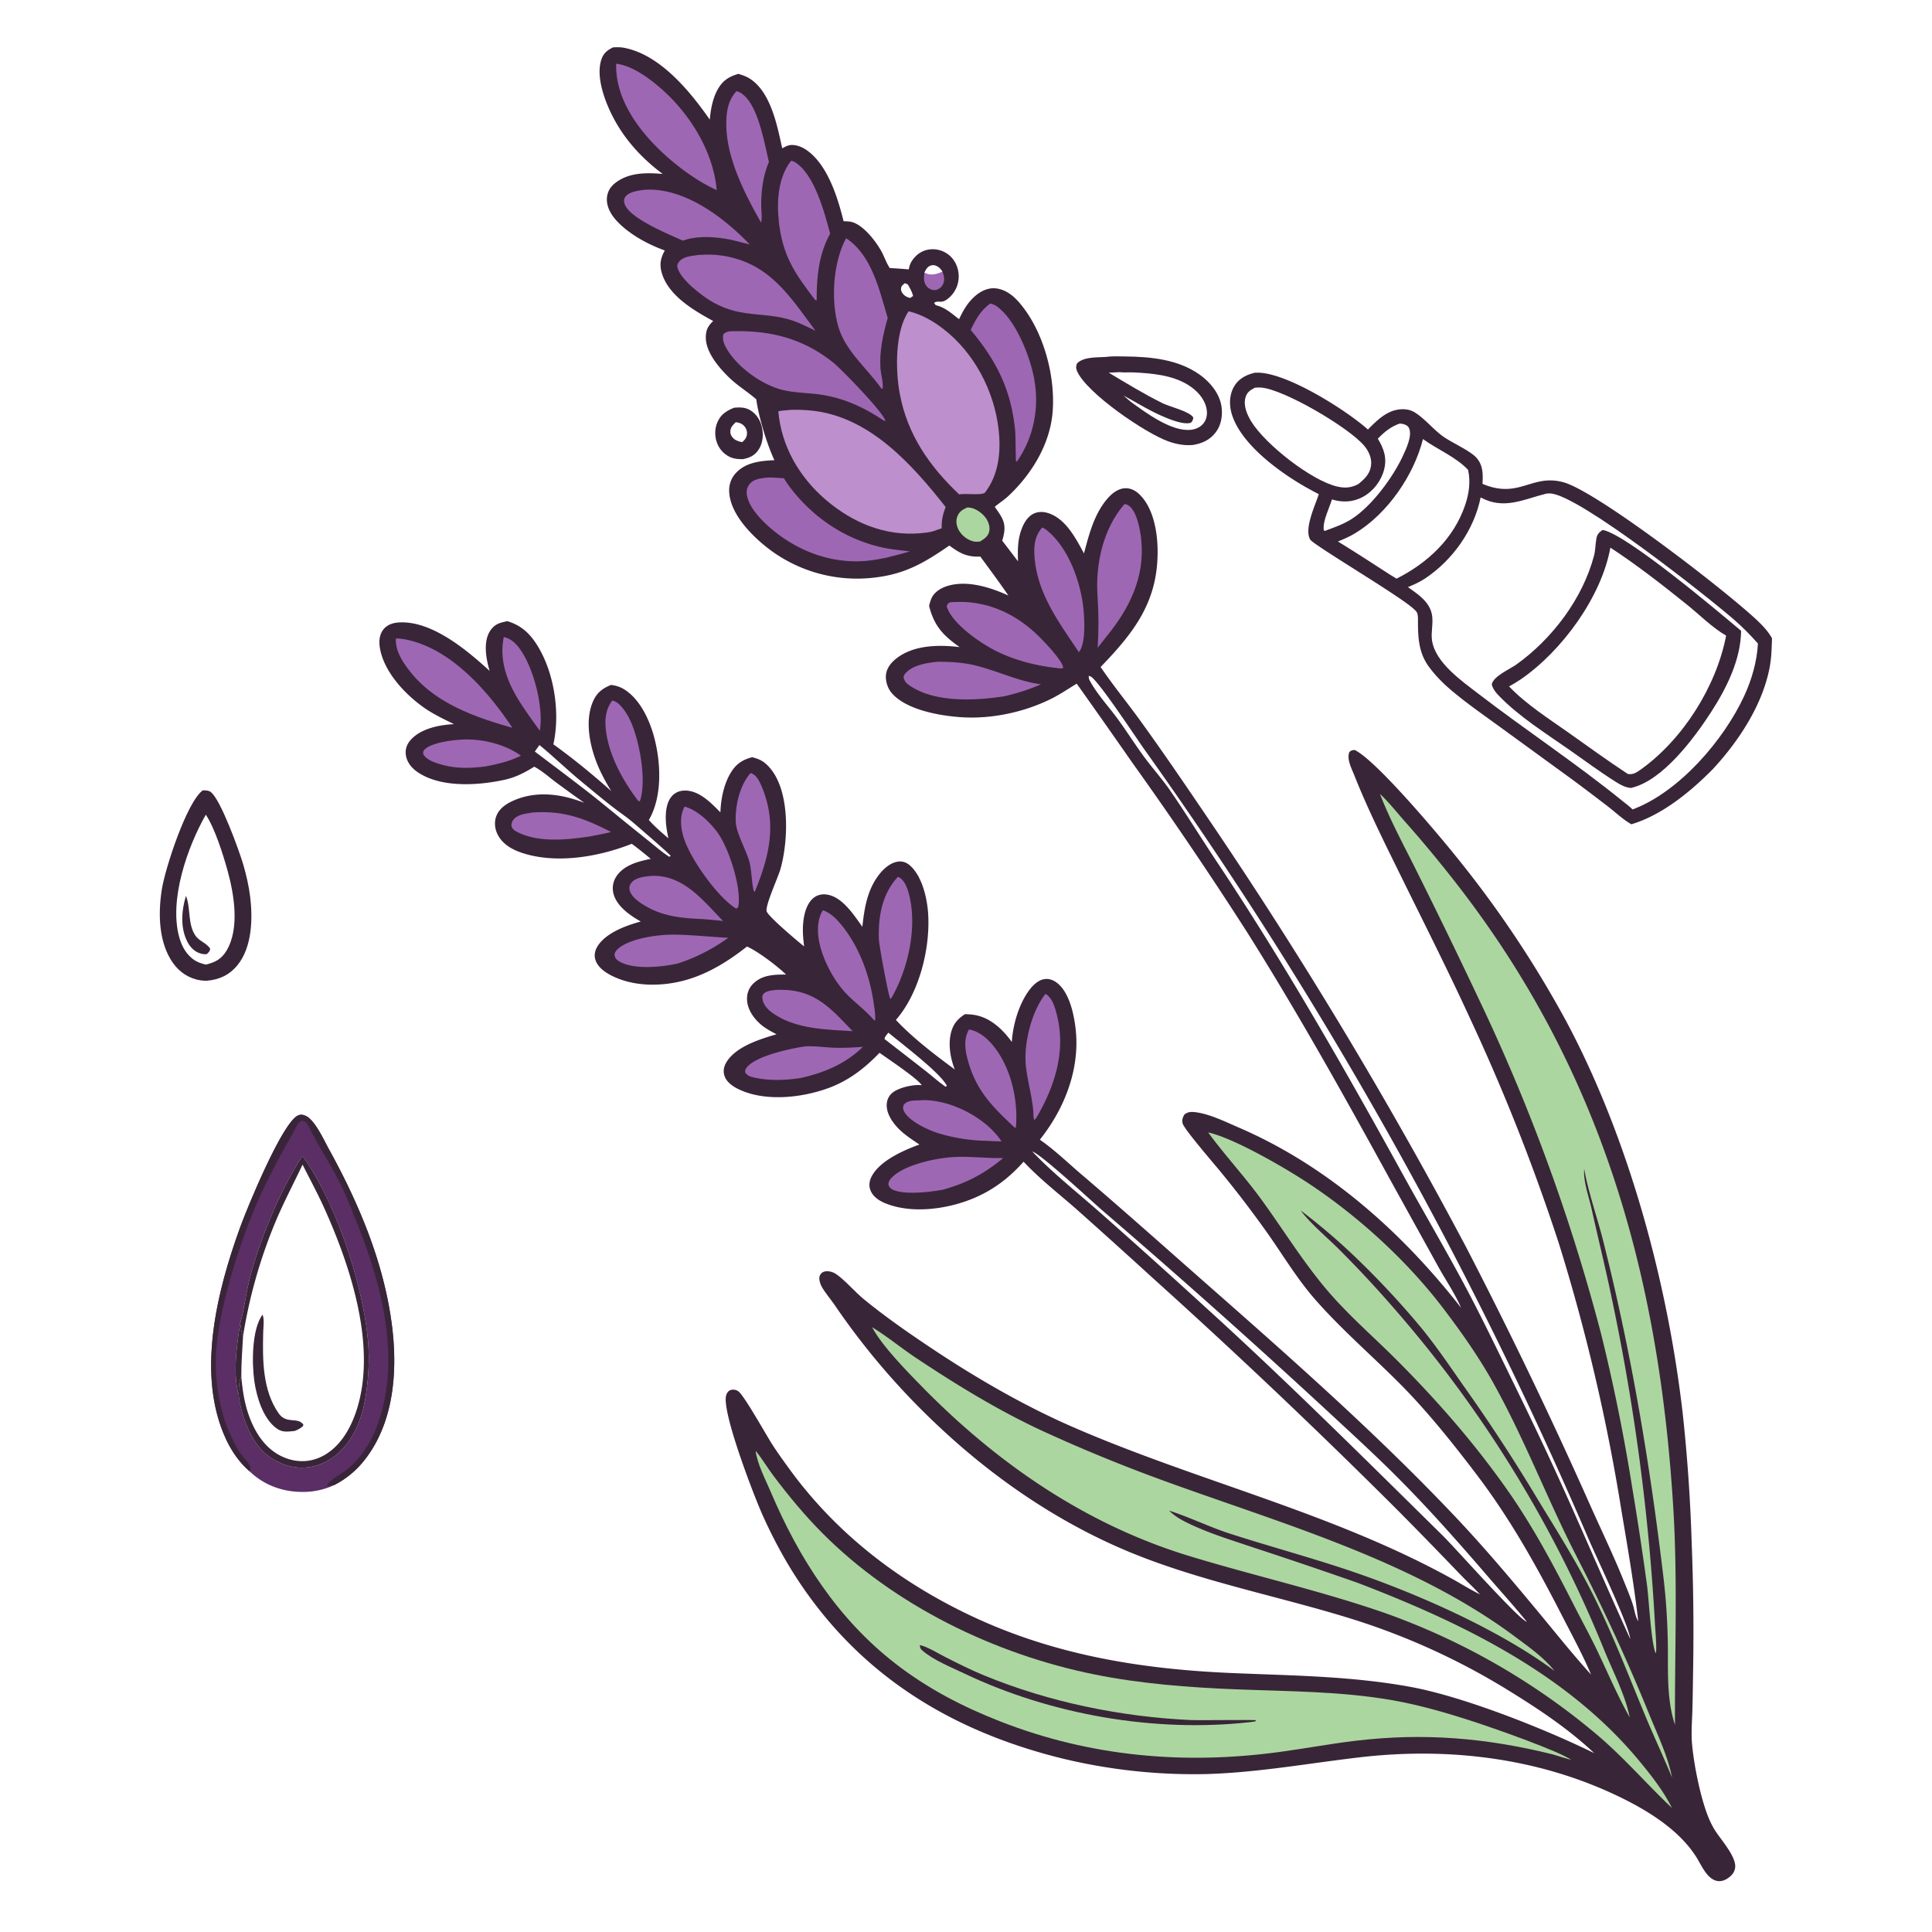 <svg xmlns="http://www.w3.org/2000/svg" style="display:block" viewBox="0 0 2048 2048"><path fill="#FFF" d="M0 0h2048v2048H0z"/><path fill="#392538" d="M649.866 50.216c3.907-.203 7.792-.285 11.653.448 38.236 7.263 69.852 46.013 90.869 76.133.966-10.668 2.985-22.048 8.158-31.554 5.24-9.63 12.017-14.08 22.252-16.931 3.793 1.199 7.791 2.478 11.205 4.544 23.007 13.922 29.836 50.197 35.181 74.356 2.121-1.157 4.317-2.361 6.654-3.028 5.415-1.544 12.489.753 17.112 3.588 23.759 14.569 35.08 51.471 41.272 76.72 2.259.074 4.558.128 6.798.442 13.078 1.828 27.769 21.113 33.681 32.188 2.955 5.533 4.974 11.873 8.515 17.029a435 435 0 0 1 20.056 1.439c.072-.323.14-.648.217-.97l.346-1.397c.9-3.798 2.731-6.959 5.267-9.918 4.734-5.524 11.09-8.757 18.383-9.085a27.45 27.45 0 0 1 20.545 8.004c5.54 5.593 8.43 13.607 8.23 21.429a29.78 29.78 0 0 1-9.24 21.04c-3.39 3.178-6.17 5.306-10.943 5.143-1.859-.063-2.87-.21-4.68.486-.371.143-.705.368-1.057.552l.972-.852-1.08 1.275 1.927 2.47-.651-.315c10.082 2.053 17.152 8.825 25.172 14.881 4.02-8.537 8.22-16.174 15.09-22.79 6.17-5.94 14.12-10.513 22.94-9.924 10.15.678 18.75 7.115 25.24 14.523 25.82 29.447 38.93 77.704 35.9 116.289-2.69 34.343-22.16 66.132-46.91 89.33-4.51 4.227-9.79 7.498-14.49 11.496 2.67 3.736 5.59 7.744 7.68 11.847 4.17 8.222 2.78 15.587.26 24.03l16.74 21.907c-.33-9.876-.47-19.323 2.14-28.949 2.13-7.881 6.27-17.252 13.85-21.284 4.95-2.636 10.63-2.585 15.89-.92 18.72 5.923 29.31 26.682 38.03 42.731 5.36-19.836 10.49-40.533 23.8-56.775 4.83-5.893 11.55-11.788 19.53-12.265 6.09-.364 11.54 2.556 15.77 6.747 14.45 14.305 18.73 39.199 18.97 58.658.68 54.248-24.46 86.902-60.42 124.059 12.98 19.209 27.94 37.428 41.56 56.23 24.24 33.46 47.61 67.793 70.8 101.983a4866 4866 0 0 1 275.26 457.084c45.16 87.25 87.8 175.78 127.89 265.47 12.8 29.12 26.9 57.92 38.8 87.39 3.33 8.25 6.82 16.52 9.64 24.96 1.82 5.46 2.58 12.21 5.25 17.18.23.44.48.87.73 1.31-4.52-39.24-11.26-78.42-17.83-117.37a2023 2023 0 0 0-66.26-282.97 2114 2114 0 0 0-93.93-238.11c-23.62-51.48-49.28-102.129-74.27-152.96-17.1-34.784-34.42-69.387-48.74-105.452-2.85-7.189-8.32-17.334-5.12-24.74 2.41-1.758 2.68-1.884 5.65-1.997 23.32 11.387 91.65 93.077 110.64 116.918a1137.5 1137.5 0 0 1 112.58 168.901c66.85 124.37 108.63 278.98 124.55 418.76 4.93 45.81 8.07 91.8 9.43 137.86 1.69 43.18 2.19 86.39 1.5 129.59-.27 15.62-.4 31.26-.86 46.88-.33 11.14-1.31 22.64-.4 33.76 1.8 21.99 8.83 57.15 17.02 77.69 1.94 4.86 4.21 9.7 6.95 14.17 6.11 9.96 23.55 28.77 21.76 40.46-.73 4.78-3.59 8.12-7.47 10.8-3.63 2.52-7.83 4-12.25 2.9-10.24-2.54-15.83-16.14-20.9-24.35-19.09-30.97-55.59-52.4-87.65-67.35-84.35-39.32-178.02-49.89-269.86-39.18-53.79 6.28-106.88 16.01-161.17 17.69a592.4 592.4 0 0 1-153.5-16.37c-123.89-30.47-223.394-93.98-290.088-204.18a518 518 0 0 1-28.016-53.9c-9.24-20.57-43.559-109.7-38.632-126.97.603-2.12 2.07-4.52 4.163-5.38 3.053-1.26 6.581-.67 9.125 1.41 6.435 5.25 28.992 45.75 35.674 56.15 5.535 8.61 11.563 16.91 17.567 25.2 49.71 68.61 116.226 119.91 192.547 156.07 87.75 41.57 179.6 56.7 275.99 60.86 64.29 2.78 127.19 3.11 190.79 14.81 56.32 10.35 143.01 44.89 194.37 70.18-26.62-25.09-57.02-45.47-88.02-64.7a731.3 731.3 0 0 0-167.73-77.21c-78.01-24.38-159.54-39.58-235.32-70.66-75.75-31.07-145-78.41-204.39-134.35a768.4 768.4 0 0 1-109.379-127.6c-4.211-6.11-9.105-11.93-13.046-18.18-2.112-3.34-4.661-9.52-3.074-13.46.865-2.15 2.481-3.63 4.697-4.29 3.872-1.15 8.896.19 12.189 2.35 9.245 6.08 20.609 19.38 29.881 26.96 23.3 19.06 48.639 36.6 73.71 53.28 46.322 30.82 97.092 60.11 148.162 82.31 134.08 58.27 279.05 91.61 406.97 163.72 7.98 4.73 15.93 9.34 24.21 13.54-6.37-6.92-13.36-13.31-19.89-20.09-25.38-26.38-50.71-52.56-76.66-78.39a6994 6994 0 0 0-248.96-235.69 9434 9434 0 0 0-82.1-74.04c-18.82-16.53-39.07-32.18-56.19-50.49-14.67 16.51-30.96 29.2-51.29 38.03-27.85 12.1-66.702 17.89-95.58 5.93-6.436-2.66-12.917-7.01-15.497-13.78-1.722-4.52-1.226-9.23.809-13.56 8.116-17.23 34.336-28.75 51.119-34.79-8.481-5.8-17.23-11.25-24.109-18.99-5.78-6.5-11.254-15.28-10.466-24.34.401-4.61 2.496-8.72 6.089-11.65 6.49-5.3 21.759-8.83 30.021-7.98.31.03.618.08.928.12-3.862-6.85-36.511-28.45-44.718-34.43-15.782 16.47-32.825 29.63-54.363 37.48-28.294 10.31-67.429 14.67-95.403.97-6.064-2.97-12.705-7.59-14.73-14.41-1.368-4.6-.607-9.08 1.715-13.23 9.586-17.15 35.963-25.27 53.555-30.44-5.995-3.18-11.989-6.26-17.097-10.79-7.497-6.65-13.738-15.65-14.142-25.96-.244-6.23 1.839-12.11 6.228-16.57 9.519-9.67 22.503-10.06 35.121-9.96-8.678-8.6-30.343-25.02-41.424-29.72-18.36 14.52-38.636 27.36-61.116 34.41-26.468 8.3-59.01 9.05-83.97-4.41-6.663-3.6-13.797-8.98-15.794-16.69-1.203-4.64-.128-9.29 2.326-13.33 8.752-14.437 30.614-22.381 46.032-26.49a148 148 0 0 1-2.947-1.707c-10.646-6.287-23.381-15.88-26.194-28.569a22.65 22.65 0 0 1 3.366-17.733c7.939-11.884 23.137-15.77 36.304-18.425-6.594-5.483-13.19-10.875-20.096-15.966-35.072 13.906-80.822 21.872-117.415 9.253-10.482-3.615-20.516-9.659-25.271-20.134-2.694-5.937-3.224-12.922-.707-19.013 3.212-7.771 10.408-12.557 17.829-15.846 24.501-10.859 51.075-7.149 75.252 2.335a1889 1889 0 0 1-30.226-21.875c-7.39-5.571-14.662-12.141-22.865-16.461-10.268 6.42-19.959 11.398-31.873 13.975-27.649 5.979-67.032 8.628-91.734-8.198-6.297-4.289-11.392-10.434-12.486-18.163-.807-5.704.908-11.046 4.623-15.406 10.81-12.685 30.663-16.469 46.391-17.325-10.919-5.374-21.98-10.569-31.961-17.598-20.174-14.206-42.676-38.256-46.638-63.602-1.044-6.68-.529-13.818 3.875-19.268 3.963-4.903 9.949-6.888 16.062-7.293 34.928-2.311 72.398 29.329 96.421 51.315a204 204 0 0 1-1.315-4.905c-2.921-11.525-4.924-26.841 1.788-37.356 4.663-7.304 10.362-8.829 18.308-10.429 13.946 4.138 23.109 12.222 30.889 24.282 18.855 29.226 25.402 72.632 17.931 106.273 21.514 15.452 41.589 31.955 61.358 49.57-4.522-7.365-8.794-15.013-12.391-22.87-9.371-20.466-16.24-49.015-7.506-70.834 4.039-10.089 10.01-14.937 19.691-18.837 4.962.706 9.06 1.765 13.397 4.378 17.247 10.392 27.566 32.956 32.467 51.732 7.051 27.015 8.582 62.256-5.796 87.091 6.281 7.063 13.495 13.245 20.685 19.346-1.148-5.789-2.287-11.552-2.62-17.456-.512-9.103.198-20.697 6.791-27.647 3.76-3.964 8.848-5.624 14.239-5.454 14.915.471 27.001 13.245 36.741 23.088.506-13.927 3.47-29.163 10.583-41.314 5.739-9.804 12.53-14.383 23.222-17.176l1.743.521c4.838 1.411 8.574 2.971 12.431 6.321 26.609 23.108 24.471 80.866 15.702 111.677-2.645 9.297-15.791 37.51-14.718 44.604.768 5.086 33.94 32.872 39.752 37.449-.916-7.855-1.667-15.583-1.072-23.494.715-9.507 3.356-21.678 11.12-27.892 4.186-3.349 9.36-4.347 14.593-3.464 16.246 2.742 28.233 21.732 37.131 34.091 2.051-18.821 4.82-37.129 15.986-53.007 5.014-7.129 12.839-14.892 21.894-16.105 4.436-.595 8.649.8 12.05 3.657 13.381 11.242 18.776 35.133 19.822 51.77 2.319 36.864-9.544 84.174-34.187 112.424 17.977 19.2 41.19 36.84 62.367 52.48-4.59-11.86-7.12-26.18-4.02-38.73 2.3-9.32 6.98-14.93 14.97-19.91 2.98.16 6.05.26 9.01.7 17.42 2.58 30.66 15.15 40.55 28.82 1.01-18.12 7.58-40.55 18.66-55.22 4-5.31 9.78-10.84 16.73-11.52 4.86-.47 9.34 1.46 13.04 4.49 12.58 10.27 17.33 32.49 19.13 47.82 5.03 42.73-11.51 84.93-37.85 118.01 15.6 10.79 29.89 24.71 44.35 37.03 34.01 28.97 67.35 58.47 100.83 88.02 101.45 89.59 203.84 177.82 296.85 276.39 29.4 31.16 57.54 64.52 84.93 97.5 18.99 22.86 37.38 46.06 57.36 68.09-8.74-20.79-19.83-41.09-30.11-61.15-26.83-52.37-54.97-103.11-90.65-150.13-25.19-33.2-52.13-67.08-81.53-96.67-29.81-30.01-62.23-57.77-90.15-89.64-18.58-21.21-33.19-45.42-49.27-68.48-16.45-23.3-33.75-45.98-51.88-68-5.34-6.56-38-44.29-39.4-50.25-.88-3.75.06-6.31 1.95-9.49 3.42-2.53 6.47-2.94 10.69-2.49 15.43 1.63 33.18 10.48 47.44 16.64 94 40.65 172.58 110.77 235.09 190.82-6.2-14.52-15.83-28.66-23.57-42.49l-48.11-86.98c-50.3-91.61-101.18-183.32-157.05-271.677a4233 4233 0 0 0-120.58-177.836 9594 9594 0 0 0-58.12-82.627c-8.88 5.392-17.41 11.206-26.72 15.878-27.9 13.994-61.84 21.429-93.05 19.841-22.746-1.157-60.446-7.302-76.294-25.721-4.337-5.04-6.805-12.651-6.137-19.274.707-7.016 5.116-12.649 10.437-16.955 18.385-14.875 45.341-15.246 67.624-12.525-17.358-12.328-26.977-22.277-32.342-43.668.707-2.889 1.466-5.822 2.741-8.521 2.713-5.745 8.87-9.828 14.681-11.924 21.25-7.66 47.14.504 66.62 9.454-9.52-14.016-19.73-27.602-29.71-41.298-14.11.679-21.85-3.564-32.88-11.71-26.529 18.332-47.012 30.365-79.76 34.017a154.43 154.43 0 0 1-114.662-32.835c-16.552-13.357-37.1-34.525-38.877-57.025-.611-7.732 1.591-15.085 6.866-20.854 10.609-11.601 26.342-13.085 41.018-13.779-7.755-16.353-16.948-46.513-19.185-64.45-9.2-8.105-19.788-14.394-28.63-22.949-10.866-10.512-25.148-27.076-24.906-43.066.118-7.765 2.387-11.77 7.804-17.066-20.796-11.331-48.1-27.222-54.743-51.877-2.332-8.656-.748-15.246 3.462-22.915-17.757-6.296-37.774-17.186-50.723-31.089-6.147-6.598-11.275-15.146-10.632-24.487.433-6.286 3.374-11.499 8.222-15.457 14.401-11.756 33.462-11.548 50.881-10.085-21.391-15.895-39.65-35.599-52.141-59.284-8.694-16.487-19.201-43.525-12.733-62.31 2.23-6.477 6.3-9.65 12.275-12.56"/><path fill="#ACD6A0" d="M800.972 1537.9c6.793 8.21 12.44 17.84 18.869 26.41 15.826 21.08 33.058 41.88 51.646 60.6 76.443 76.99 182.973 128.72 288.733 150.07 49.04 9.9 99.54 13.74 149.46 15.75 55.25 2.22 111.24 1.97 165.85 11.49 31.07 5.42 61.3 14.45 91.23 24.31 18.53 6.11 85.77 29.69 98.92 39.07-6.58-1.79-13.09-3.9-19.62-5.87-70.35-17.45-135.85-23.01-207.99-14.58-27.69 3.24-55.12 8.45-82.74 12.15-100.83 13.48-199.5 4.73-294.54-32.32-40.02-15.6-76.938-34.76-111.048-61.06-61.297-47.26-102.795-111.94-132.73-182.48-5.548-13.07-14.225-29.43-16.04-43.54"/><path fill="#392538" d="M975.061 1743.76c9.313 2.46 18.628 8.53 27.199 12.89 13.5 6.86 27.2 13.7 41.21 19.47 68.52 28.19 144.61 43.76 218.52 47.19 8.81.41 67.83-.36 69.31.15l-.57 1.32c-1.77.27-3.53.53-5.31.73-101.09 11.4-211.57-7.79-303.3-51.57-14.16-6.75-32.171-13.88-44.174-24.12-2.405-2.05-2.603-2.96-2.885-6.06"/><path fill="#ACD6A0" d="M1462.92 841.847c1.14.85.89.603 1.83 1.523 8.33 8.217 15.89 17.635 23.62 26.445a1343 1343 0 0 1 52.91 63.475c155.8 198.68 217.51 417.65 232.53 666.28 4.61 76.23 1.38 152.56 1.74 228.85-9.59-29.01-6.93-60.45-7.66-90.72-.52-21.46-1.85-42.58-4.37-63.9-14.36-121.32-34.25-240.53-64.24-359.03-6.21-24.54-15.13-49.38-19.7-74.18l-.28-1.56c-1.01 13.85 4.85 28.91 7.84 42.37 7.05 31.78 14.93 63.42 21.5 95.3a2276 2276 0 0 1 45.71 344.82c.22 4.59 2.34 28.61.76 31.01-4.84-10.06-7.21-57.36-9.11-71.45-4.82-35.41-10.18-70.75-16.08-106a1942 1942 0 0 0-32.56-160.63 1996.4 1996.4 0 0 0-130.83-357.68 6902 6902 0 0 0-64.57-132.883c-13.26-26.756-28.33-54.169-39.04-82.04M924.464 1406.88c15.908 9.67 30.813 22.09 46.386 32.45 43.04 28.63 87.61 55.97 134.59 77.69 40.08 18.4 80.86 35.23 122.26 50.43 127.89 47 268.67 85.47 379.12 168.1 14.56 10.89 29.63 21.37 41.03 35.7-59.34-44.23-148.15-83.15-218.09-106.62-41.6-13.95-84.03-25.39-125.79-38.84-22.02-7.09-42.83-17.51-64.73-24.46 5.79 5.54 11.75 9.19 18.92 12.71 22.76 11.19 47.46 18.62 71.45 26.7 36.62 12 73.12 24.37 109.49 37.11 109.65 41.95 221.31 95.89 297.74 187.79 12.85 15.47 26.57 32.79 35.45 50.87-26.37-24.99-50.28-52.7-77.9-76.34a724.4 724.4 0 0 0-227.1-130.59c-67.82-23.49-138.07-39.23-206.66-60.14-110.17-33.58-204.61-98.87-284.515-180.79-15.877-16.28-41.192-42.13-51.651-61.77m356.236-206.45c27.33 5.97 82.31 38.05 106.12 53.8 52.55 34.74 103.83 81.37 142.13 131.45 19.02 24.86 37.85 51.52 53.2 78.86 28.83 51.35 50.72 105.91 76.02 158.92 9.88 20.69 20.73 40.9 30.73 61.52 21.56 43.78 41.53 88.32 59.87 133.55 8.79 21.51 19.06 42.86 23.68 65.72-9.13-22.11-19.34-43.71-28.52-65.77-17.56-42.22-33.89-84.96-54.24-125.96-17.42-35.1-38.44-68.44-58.84-101.85-24.99-41.73-51.6-82.47-79.78-122.12-14.37-20.61-28.53-41.47-44.43-60.95a904 904 0 0 0-65.31-70.56 657 657 0 0 0-62.55-53.89c9.86 13.41 27.91 28.52 40.03 40.58 20.62 20.56 40.49 41.88 59.54 63.91 94 107.71 169.3 230.4 222.79 362.97 9.06 22.08 21.81 46.44 26.39 69.83-13.64-24.16-23.93-49.17-36.03-74.03-7.07-14.52-14.87-28.72-22.2-43.12-21.88-42.97-44.12-85.05-71.96-124.56-34.86-49.45-73.82-94-116.5-136.79-22.55-22.62-46.7-43.61-68.04-67.44-28.9-32.27-51.18-69.47-76.7-104.33-17.53-23.95-37.86-45.78-55.4-69.74"/><path fill="#BD8FCC" d="M963.164 329.971c13.437 3.125 25.993 10.326 36.846 18.713 32.54 25.146 53.66 65.247 58.47 105.835 2.8 23.584.49 48.705-14.61 67.946-4.51 2.839-20.08.318-27.13 1.619-31.531-29.83-54.928-63.49-62.981-106.886-4.554-24.541-5.208-66.007 9.405-87.227M838.668 434.435c7.815-.218 15.637.113 23.406.993 60.371 7.071 104.844 56.983 140.346 101.993-3.022 7.843-4.451 14.16-4.176 22.602l-10.248 3.487c-4.125.958-8.236 1.389-12.449 1.747-37.605 3.197-71.644-11.135-100.025-35.308-28.006-23.853-47.435-57.024-50.459-94.028 4.465-.818 9.085-1.065 13.605-1.486"/><path fill="#9E67B3" d="M772.891 351.249c41.588-1.618 77.355 6.657 110.386 33.13 8.41 6.74 54.373 53.821 55.29 62.093l-2.738-1.268c-22.437-14.986-45.52-24.995-72.574-27.723-11.684-1.178-23.775-1.479-35.161-4.519-21.77-5.812-47.333-24.611-58.385-44.316-2.416-4.309-4.22-9.363-2.849-14.285 2.005-2.136 3.275-2.26 6.031-3.112m39.566 155.078c6.173-.364 12.36.274 18.52.697a127 127 0 0 0 7.825 11.286c23.938 30.776 56.913 52.89 95.074 61.708 9.962 2.302 20.371 3.232 30.516 4.466-7.997 2.485-16.162 4.464-24.265 6.57-5.251 1.013-10.525 2.067-15.824 2.792-36.512 4.991-71.974-6.445-100.944-28.647-11.737-8.996-30.336-26.235-31.778-41.817-.358-3.879.623-7.38 3.153-10.366 4.449-5.25 11.342-5.921 17.723-6.689M653.181 67.547c16.325 2.017 32.717 13.79 44.968 24.106 31.851 26.821 57.905 67.836 61.6 109.874-24.118-10.884-49.742-30.854-67.815-49.998-21.338-22.602-39.746-51.936-38.753-83.982"/><path fill="#FFF" d="M1154.14 716.43c1.46.483 1.88.453 2.99 1.316 9.72 7.552 46.12 62.753 55.69 76.315a4486.8 4486.8 0 0 1 471.23 837.549c7.79 18.26 42.4 90.33 44.1 105.78-25.3-55.23-49.03-111.16-74.08-166.5-18.11-40.02-37.38-79.75-56.68-119.22-14.83-30.34-29.63-60.94-45.58-90.71-20.84-38.9-43.27-77.04-64.56-115.71-62.11-112.79-125.78-224.24-197.16-331.488-16.63-24.995-32.51-50.784-49.49-75.491-8.48-12.339-18.75-23.724-27.67-35.824-10.33-14.016-19.53-28.857-29.93-42.766-9.21-12.327-20.73-24.871-27.88-38.417-.92-1.751-1.05-2.901-.98-4.834"/><path fill="#9E67B3" d="M740.208 270.302c8.44-.644 16.927-.616 25.309.662 49.788 7.593 71.213 42.304 98.818 79.554-5.622-2.81-11.382-5.376-17.085-8.017-32.908-13.957-58.7-3.3-91.926-22.365-11.056-6.344-34.833-24.29-37.313-37.276-.406-2.126.666-3.931 1.945-5.535 4.512-5.653 13.642-6.01 20.252-7.023m156.704-17.773c27.321 17.952 35.243 55.041 44.097 84.483-4.9 17.375-8.933 35.274-7.682 53.459.477 6.921 3.292 15.159 2.253 21.861l-1.411-.646c-15.217-21.495-37.998-39.524-45.531-65.484-8.082-27.856-5.65-67.987 8.274-93.673m-58.274-82.117c1.397.271 2.539.613 3.774 1.348 20.831 12.387 31.726 53.894 37.586 75.927-12.128 21.763-14.392 46.156-14.296 70.672l-1.591-.338c-21.646-28.294-34.568-46.794-38.542-83.44-2.294-21.162-.725-46.974 13.069-64.169m211.012 151.362c2.46.616 4.46 1.213 6.57 2.667 20.26 13.9 35.56 53.058 39.93 76.371 5.85 31.196-.13 62.418-18.17 88.55-.37-.267-.87-.411-1.11-.8-.07-.108-.35-28.005-.69-31.537-4.19-43.676-19.47-74.011-47.17-107.283 5.39-11.203 10.3-20.47 20.64-27.968m142.3 212.636c2.13.036 3.5.7 5.18 2.036 8.31 6.587 11.7 25.96 12.69 36.069 3.84 39.382-12.48 72.365-36.8 102.126l-9.42 11.929c1.1-18.537 1.1-35.981-.17-54.502-2.34-33.88 5.85-71.642 28.52-97.658"/><path fill="#FFF" d="M1094.33 1220.69c8.89 2.51 61.92 51.67 73.42 61.74a8821 8821 0 0 1 235.15 209.42c26.56 24.7 53.63 49.25 79.22 74.95 33.61 33.76 65.32 69.74 96.4 105.83 13.33 15.49 27.21 30.71 40.04 46.61-9.02-2.83-76.03-78.47-89.08-91.32-83.15-81.86-165.49-163.99-251.93-242.44-37.01-33.87-74.32-67.4-111.93-100.6-23.84-21.04-49.37-41.13-71.29-64.19"/><path fill="#9E67B3" d="M419.673 676.783c3.966.102 7.914.572 11.794 1.403 47.097 10.063 86.082 54.698 111.639 93.282-37.364-10.47-78.7-24.937-104.773-55.281-9.032-10.511-19.676-24.944-18.66-39.404m587.437-38.377q4.95-.297 9.9-.36c32.93-.133 61.71 14.117 84.79 37.098 5.44 5.419 25.2 25.865 25.19 32.954l-2.23.504c-24.42-2.243-49.57-8.385-71.38-19.821-15.64-8.203-44.33-28.04-49.78-45.847.73-2.958.95-2.804 3.51-4.528M681.787 201.313c2.749-.196 5.51-.364 8.268-.295 39.797.999 78.325 30.701 104.726 58.125l-19.015-4.799c-16.46-3.33-35.865-4.974-51.969.756-14.715-6.722-57.261-23.799-61.781-39.271-.683-2.338-.751-4.698.643-6.814 3.747-5.69 12.961-6.697 19.128-7.702M993.72 701.457c13.66.052 27.17.726 40.48 4.02 23.58 5.832 44.78 16.549 69.24 19.96-12.9 5.568-25.5 9.602-39.21 12.709-30.01 4.539-71.449 6.842-98.302-10.328-4.012-2.565-7.147-4.899-8.125-9.749.203-1.438.486-2.471 1.428-3.619 7.865-9.583 22.917-11.656 34.489-12.993m111.02-142.16c2.56.683 4.41 2.352 6.39 4.037 22.81 19.341 35.6 57.016 37.73 85.999.74 10.01 1.83 33.852-5.23 41.95-21.49-32.144-45.2-63.408-47.16-103.661-.51-10.62.98-20.199 8.27-28.325M780.64 96.658c1.558.434 2.941.86 4.336 1.704 18.777 11.365 25.013 53.073 30.157 73.28-6.211 14.079-8.344 31.151-8.215 46.452.046 5.437 1.153 12.688-.112 17.854-16.602-28.907-35.291-65.754-36.765-99.458-.625-14.287.525-28.86 10.599-39.832m327.66 956.892c7.25 4.32 9.95 14.16 11.93 21.85 9.9 38.44-1.91 75.86-21.42 109.11l-2.16 2.83c-1.36-1.21-1.17-7.77-1.35-9.87-1.39-15.99-6.07-31.36-7.79-47.19-2.58-23.65 5.84-57.96 20.79-76.73m-236.034-88.598c8.46 2.711 15.397 10.077 20.805 16.894 18.421 23.214 29.235 53.554 33.246 82.694.765 5.56 1.926 11.78 1.294 17.38l-1.32-.72-.37-.42c-8.053-9.2-17.596-16.46-26.343-24.91-14.348-13.87-26.473-36.29-30.821-55.7-2.521-11.252-2.811-25.225 3.509-35.218M725.708 855.044c13.209 3.585 25.328 15.198 33.59 25.704 12.979 16.503 26.558 59.188 23.474 79.259-.352 2.293-.596 1.934-2.295 3.213-19.784-11.835-49.525-53.894-55.944-75.978-3.087-10.622-4.255-22.175 1.175-32.198m226.117 74.475c.449.197.916.358 1.347.59 5.548 2.994 8.505 10.88 10.079 16.661 9.604 35.257-.39 80.16-18.352 111.22l-1.082.96c-1.867-2.1-11.933-56.52-12.179-63.415-.845-23.685 3.482-48.313 20.187-66.016m75.295 161.801c10.02 1.51 18.9 8.98 25.24 16.58 19.14 22.91 27.23 58.18 24.48 87.45l-1.33-.06c-23.12-21.95-40.16-38.22-49.21-70.09-3.19-11.23-5.18-23.28.82-33.88m-25.07 136.06c19.71-2.73 41.37.66 61.43.2-20.2 16.74-38.87 26.64-64.231 33.62-13.327 2.39-40.796 5.8-53.062-.18-2.796-1.37-3.632-2.89-4.549-5.76.384-1.96.817-3.49 2.062-5.08 10.785-13.7 41.887-20.95 58.35-22.8M795.659 819.486c.421.135.853.237 1.262.406 5.407 2.238 8.562 9.214 10.68 14.279 16.349 39.098 7.879 73.558-7.43 110.975l-.52.259c-.163-.287-.356-.559-.488-.862-1.906-4.39-2.607-22.647-4.461-29.903-3.321-12.999-14.259-31.347-14.78-43.387-.732-16.93 4.223-39.049 15.737-51.767m57.012 289.824c9.879-.79 20.636.86 30.582 1.29 10.531.44 20.96-.19 31.462-.89-18.718 18.25-41.046 27.44-66.188 33.06-16.301 2.41-33.389 3.08-49.586-.62-3.917-.9-6.844-1.93-9.075-5.49.171-1.99-.007-2.56 1.169-4.29 8.778-12.93 46.955-20.83 61.636-23.06m-152.11-117.906c18.722-2.154 51.291 1.86 71.494 2.675-16.619 11.931-33.965 20.821-53.418 27.241-16.813 3.81-48.195 7.16-63.287-2.87-2.661-1.77-3.371-3.39-4.036-6.43.377-1.46.746-2.76 1.702-3.96 8.608-10.891 34.391-15.525 47.545-16.656m-8.982-62.977a77 77 0 0 1 2.677.007c31.83.699 51.862 27.056 72.253 47.896-7.049-.925-14.182-1.421-21.264-2.06-22.59-.96-42.506-2.648-62.182-14.567-6.024-3.65-14.697-9.591-15.798-17.109-.385-2.628.477-4.824 2.074-6.864 4.612-5.893 15.327-6.71 22.24-7.303m283.554 237.993c7.008-.65 14.181.23 21.043 1.64 24.204 4.96 51.754 20.97 65.514 41.88-5.3-.04-10.62-.39-15.92-.63-17.51-.29-34.89-3.05-51.623-8.22-10.544-3.32-31.532-13.03-36.111-23.68-1.114-2.59-.781-3.91.062-6.49 4.716-4.94 10.698-4.22 17.035-4.5m-152.444-117.08c2.414-.13 4.828-.1 7.244-.05 34.702.75 51.304 20.21 73.9 43.79l-13.626-.81c-23.781-1.46-49.051-3.73-69.481-17.25-5.801-3.84-11.201-8.75-12.431-15.92-.32-1.86-.323-3.98.983-5.45 3.116-3.51 8.999-3.71 13.411-4.31M649.028 742.574c.637.184 1.287.324 1.91.551 7.089 2.583 13.606 13.295 16.79 19.856 9.914 20.421 18.196 64.559 10.552 86.313l-1.511-.009c-15.86-20.712-30.596-47.076-34.221-73.268-1.675-12.106-1.072-23.372 6.48-33.443m-164.477 41.832c22.412-2.417 49.256 3.419 67.657 16.632-11.689 5.975-24.609 8.852-37.382 11.389-15.995 1.998-30.869 2.573-46.538-1.87-6.984-1.981-16.067-4.695-19.769-11.377.095-1.536-.147-2.502.851-3.779 5.762-7.377 26.234-10.314 35.181-10.995m80.063 76.9c32.726-2.272 54.615 6.029 83.126 20.631-7.494 1.989-15.193 3.299-22.803 4.773-24.345 3.549-54.728 6.891-77.4-5.17-2.876-1.53-4.535-3.039-5.477-6.263.193-2.569.609-4.269 2.167-6.31 4.405-5.772 13.743-6.556 20.387-7.661M534.03 675.291c7.902 1.814 13.029 6.867 17.597 13.366 14.269 20.299 24.851 61.496 20.591 85.952-6.146-8.56-12.382-17.087-18.212-25.867-14.781-22.259-25.443-46.39-19.976-73.451"/><path fill="#ACD6A0" d="M1025.18 537.993c1.15.025 1.88.002 2.98.143 6.26.81 13.28 5.907 16.86 10.984 2.89 4.11 4.69 9.418 3.54 14.452-1.19 5.201-5.44 7.759-9.66 10.43-2.65.272-5.04.486-7.64-.244-6.38-1.788-12.25-6.48-15.25-12.396-2.09-4.132-2.9-8.927-1.37-13.386 1.86-5.435 5.53-7.715 10.54-9.983"/><path fill="#FFF" d="M571.845 789.769c14.943 12.208 28.735 25.748 43.648 38.041 11.14 9.183 22.229 18.505 33.623 27.37 7.194 5.599 14.893 10.701 21.846 16.582 4.175 3.53 39.418 33.878 40.006 35.592l-1.593.889c-7.66-4.933-14.604-11.103-21.735-16.764-15.806-12.549-31.268-25.256-46.895-38.013-24.036-19.624-49.13-37.998-73.82-56.788zm369.824 304.891c13.582 11.29 54.915 42.28 62.121 56.37l-1.53.93c-7.24-5.01-13.957-11.14-20.894-16.59l-43.694-33.93c-.021-2.47 2.52-4.79 3.997-6.78"/><path fill="#9E67B3" d="M979.933 289.022c1.616-3.428 3.326-6.639 7.341-7.676 2.893-.746 5.957.463 8.157 2.322 1.419 1.199 2.509 2.743 3.621 4.214.697 2.051 1.478 4.184 1.708 6.347.41 3.691-.66 7.408-3.243 10.119-2.053 2.153-5.068 3.431-8.061 3.118-2.796-.292-5.362-1.798-7.122-3.962-3.522-4.333-3.088-9.294-2.401-14.482"/><path fill="#FFF" d="M979.933 289.022c1.616-3.428 3.326-6.639 7.341-7.676 2.893-.746 5.957.463 8.157 2.322 1.419 1.199 2.509 2.743 3.621 4.214-1.519.672-3.056 1.333-4.641 1.833-5.311 1.675-9.496 1.833-14.478-.693m-20.744 11.163 3.043 1.273c2.427 4.068 4.512 7.661 5.708 12.31l-3.11 2.087c-2.556-.502-4.565-1.45-6.524-3.172-1.898-1.669-3.38-4.073-3.193-6.693.219-3.058 1.994-3.988 4.076-5.805"/><path fill="#392538" d="m1329.82 395.196 1.43-.09c30.7-1.71 95.77 39.626 118.86 60.242a97 97 0 0 1 3.96-4.073c9.47-9.345 19.9-17.898 34.04-17.461 4.63.143 8.47 1.328 12.36 3.844 10.25 6.623 18.57 17.155 28.62 24.531 9.61 7.059 29.7 15.618 36.35 23.44 6.79 7.989 6.63 17.423 6.06 27.258 38.87 16.513 51.85-10.788 85.59-1.736 36.35 9.753 178.28 119.551 207.81 148.636 5.33 5.247 9.86 10.302 13.51 16.872-.39 10.05-.52 19.873-2.33 29.81-7.36 40.397-32.77 78.937-60.25 108.656-23.45 23.857-53.98 48.957-86.51 58.648-8.52-4.831-16.27-12.154-23.98-18.192a2515 2515 0 0 0-38.14-28.857l-79.28-57.669c-16.55-12.024-33.52-23.861-49.16-37.038-8.99-7.572-17.56-16.187-24.44-25.748-9.94-13.823-11.09-28.817-11.22-45.178-.02-3.497.35-8.46-1.05-11.692-.63-1.435-2.75-3.273-3.87-4.293-15.6-14.136-105.79-67.339-109.24-73.069-6.86-11.404 5.42-36.726 9.04-48.197a376 376 0 0 1-11.96-6.415c-28.7-16.017-72.08-47.109-80.78-80.316-2.4-9.17-1.81-19.54 3.19-27.775 4.89-8.046 12.54-11.938 21.39-14.138"/><path fill="#FFF" d="M1639.54 523.178c1.33-.083 2.62-.156 3.95-.09 30.33 1.501 167.49 110.082 194.91 133.995 9.01 7.857 17.15 16.157 25.08 25.078-.99 18.973-6.51 38.128-14.43 55.325-21.59 46.873-68.99 102.098-118.43 120.547-3.18-3.11-6.72-5.772-10.21-8.519-49.55-40.263-103-75.448-153.59-114.347-17.56-13.503-45.37-32.83-48.81-56.266-1.29-8.809 1.44-17.754.05-26.61-2.23-14.182-14.81-22.273-25.59-29.921 6.56-2.729 12.71-5.474 18.63-9.452 29.01-19.476 51.53-51.285 58.44-85.625 24.85 13.485 45.4 1.909 70-4.115"/><path fill="#392538" d="M1698.84 561.733c25.64 4.643 123.06 86.994 146.79 106.941-.31 30.377-15.25 60.417-31.31 85.383-17.95 27.893-51.95 73.924-85.52 81.209-6.36-.608-11.07-3.367-16.38-6.694-16.67-10.461-32.67-22.433-48.82-33.711-24.86-17.37-52.99-35.007-74.2-56.775-3.57-3.667-6.88-7.56-8.07-12.633 1.74-8.691 18.98-15.988 26.1-21.068 37.99-27.111 70.46-70.091 82.34-115.542 1.59-6.085 1.36-11.977 2.48-18.04.84-4.545 2.89-6.511 6.59-9.07"/><path fill="#FFF" d="M1707.07 580.515c28.19 18.445 54.89 39.291 81.12 60.382 13.61 10.939 26.49 24.099 41.57 32.916-10.36 53.888-45.94 110.231-90.76 142.095-4.45 3.166-7.9 5.441-13.48 4.51-21.1-13.828-41.64-28.799-62.25-43.379-21.37-15.127-45.45-30.34-63.59-49.388 4.21-2.314 8.39-4.796 12.35-7.516 43.73-30.025 85.59-87.377 95.04-139.62M1508.4 465.434c15.25 11.016 34.96 18.937 47.82 32.644 2.78 12.508 1.04 24.999-3.01 37.03-12.04 35.783-39.8 61.65-72.81 78.283l-7.18-4.366c-18.24-11.83-36.38-23.644-54.93-34.988 6.3-2.61 12.47-5.283 18.31-8.818 34.15-20.651 62.16-61.36 71.8-99.785m-178.19-54.442c2.26-.203 4.53-.339 6.8-.147 24.44 2.056 93.43 42.698 109.24 61.843 4.87 5.902 8.14 13.24 7.09 21.021-1.19 8.807-6.99 14.2-13.51 19.474-7.44 3.912-13.98 4.492-22.21 2.603-27.71-6.357-76.5-45.018-91.08-68.736-4.5-7.316-8.75-16.881-6.31-25.607 1.61-5.754 4.94-7.701 9.98-10.451"/><path fill="#FFF" d="M1483.77 448.972c1.61.104 2.66.229 4.18.676 2.68.792 4.69 1.842 5.85 4.582 3.35 7.932-3.37 21.915-6.78 29.26-10.54 22.683-33.03 53.175-54.22 66.677-8.9 5.669-18.93 9.093-28.77 12.714l-.86-1.382c-.89-9.976 5.87-22.408 8.72-32.074 11.29 3.446 22.43 2.967 32.93-2.761 10.96-5.98 19.36-16.919 22.43-29.011 3.14-12.37-.33-22.16-6.7-32.621 6.92-7.144 13.68-12.73 23.22-16.06"/><path fill="#5B2E66" d="M264.75 1559.77c-10.609-9.03-18.903-20.92-24.821-33.47-32.41-68.72-9.859-157.97 14.855-225.86 7.024-19.29 45.165-112.77 61.847-118.32 3.702-1.23 6.614.21 9.73 1.98 9.311 7.18 16.667 23.83 22.414 34.25 31.834 57.75 58.127 120.13 66.624 186.02 6.25 48.47 2.452 103.11-28.683 142.94a96.4 96.4 0 0 1-32.555 26.98 77.7 77.7 0 0 1-32.136 7.2c-21.421.33-41.736-6.74-57.275-21.72"/><path fill="#392538" d="M326.361 1184.1c9.311 7.18 16.667 23.83 22.414 34.25 31.834 57.75 58.127 120.13 66.624 186.02 6.25 48.47 2.452 103.11-28.683 142.94a96.4 96.4 0 0 1-32.555 26.98c-3.102-.1-4.811 1.25-7.651.67 3.463-6.81 15.447-12.56 21.499-17.4 16.095-12.88 27.221-32.06 33.63-51.36 23.354-70.32 1.912-148.25-25.088-214.31-4.673-11.43-9.047-23.23-14.453-34.34-10.572-21.72-24.157-41.83-34.8-63.33l-.652-1.34c.016-1.63.1-.99-.198-2.44-.5-2.43-.912-3.89-.087-6.34"/><path fill="#392538" d="M264.75 1559.77c-10.609-9.03-18.903-20.92-24.821-33.47-32.41-68.72-9.859-157.97 14.855-225.86 7.024-19.29 45.165-112.77 61.847-118.32 3.702-1.23 6.614.21 9.73 1.98-.825 2.45-.413 3.91.087 6.34.298 1.45.214.81.198 2.44-2.352-2.87-2.847-4.12-6.478-5.22-5.291 2.43-6.641 8.45-9.431 13.23-18.887 32.41-35.951 65.55-49.049 100.8-14.466 38.93-31.033 94.8-32.905 135.79-1.162 25.44 4.237 59.14 14.877 82.15 3.021 6.54 6.352 13.88 10.37 19.84 3.162 4.69 7.929 8.46 10.437 13.56.936 1.91 1.233 3.68.658 5.73-.097.35-.25.68-.375 1.01"/><path fill="#FFF" d="M320.63 1225.33c35.287 48.06 64.835 138.03 69.607 197.7 1.499 18.75.383 37.87-2.472 56.43-3.804 24.74-13.568 49.98-34.543 65.24-11.802 8.59-26.596 12.7-41.105 10.46-15.749-2.44-30.64-11.34-39.907-24.32-10.117-14.17-17.535-35.34-19.233-52.6-6.347-21.63-1.933-53.07 1.578-75.26l.304-1.09c4.209-15.48 5.952-31.55 9.97-47.08 10.647-41.14 32.452-94.12 55.801-129.48"/><path fill="#392538" d="M320.63 1225.33c35.287 48.06 64.835 138.03 69.607 197.7 1.499 18.75.383 37.87-2.472 56.43-3.804 24.74-13.568 49.98-34.543 65.24-11.802 8.59-26.596 12.7-41.105 10.46-15.749-2.44-30.64-11.34-39.907-24.32-10.117-14.17-17.535-35.34-19.233-52.6.328-5.77.078-14 2.828-19.03 1.475 17 4.01 32.76 10.868 48.49 7.316 16.79 18.576 31.24 36.201 37.91 12.208 4.62 25.364 4.43 37.216-1.17 19.274-9.11 30.831-28.59 37.391-48.09 22.773-67.69-5.853-154.18-34.246-216.77-6.929-15.27-14.987-30.03-22.496-45.03-9.059 19.06-18.902 37.84-27.25 57.21a532.4 532.4 0 0 0-35.826 124.44c-1.859-3.7-2.281-9.07-3.108-13.22l.304-1.09c4.209-15.48 5.952-31.55 9.97-47.08 10.647-41.14 32.452-94.12 55.801-129.48"/><path fill="#392538" d="M254.555 1402.98c.827 4.15 1.249 9.52 3.108 13.22-.817 14.36-1.905 28.62-1.858 43.01-2.75 5.03-2.5 13.26-2.828 19.03-6.347-21.63-1.933-53.07 1.578-75.26m23.779-9.43c2.029 4.86.805 13.53.674 18.94-.696 28.69-.864 60.98 16.332 85.66 8.295 11.9 20.047 3.52 26.249 11.93l-.496 1.76c-2.783 2.39-5.209 3.65-8.595 5.03-7.797.73-13.311 1.92-19.95-3.17-13.892-10.67-20.489-32.84-22.916-49.43-2.705-18.49-2.938-55.16 8.702-70.72m-63.392-555.734c2.918.021 5.88-.108 8.374 1.678 10.464 7.498 30.432 62.872 34.495 76.788 3.301 11.305 5.982 22.912 7.406 34.612 2.797 22.974 1.967 53.206-13.35 72.066-8.601 10.6-19.303 15.53-32.62 16.65-2.189.08-4.291-.08-6.456-.39-11.985-1.69-22.193-8.35-29.209-18.12-15.578-21.696-16.031-52.666-12.082-77.986 3.534-22.659 26.478-92.93 43.442-105.298"/><path fill="#FFF" d="M218.168 863.602c9.65 14.445 18.453 42.603 23.176 59.758 6.822 24.774 12.882 60.848-1.211 84.36-5.496 9.17-12.034 12.31-21.906 14.81-3.872-.98-7.676-2.06-11.13-4.13-9.246-5.55-14.484-15.23-17.223-25.359-10.7-39.571 8.754-95.054 28.294-129.439"/><path fill="#392538" d="M197.106 949.617c5.311 13.154 1.586 29.667 10.05 42.198 3.847 5.696 11.724 7.808 15.642 13.755-.287 3.08-1.453 3.62-3.539 5.82-2.253.24-4.206.05-6.382-.55-6.211-1.71-10.88-6.26-13.88-11.821-8.114-15.049-6.651-33.567-1.891-49.402m974.514-571.193c6.76-.989 14.42-.648 21.29-.567 26.97.316 55.64 3.051 78.39 18.996 11.22 7.863 21.36 19.94 23.5 33.784 1.45 9.386-.15 19.814-5.98 27.516-6.27 8.289-14.59 12.018-24.57 13.585-9.01.674-17.16-.831-25.62-3.809-24.15-8.502-86.71-51.072-96.88-74.452-1.33-3.065-1.33-5.134-.04-8.275 7.02-7.042 20.51-6.22 29.91-6.778"/><path fill="#FFF" d="M1187 394.493c4.38.637 9.71.041 14.27.262 19.48.939 41.42 2.743 58.39 13.408 8.89 5.588 17.01 14.023 19.23 24.616 1.09 5.205.62 10.745-2.52 15.184-3.14 4.426-8.05 6.849-13.35 7.562-20.72 2.788-48.49-18.148-64.39-29.61-2.6-2.156-5.13-4.417-7.69-6.624 10.18 5.36 19.98 11.462 30.25 16.663 9 4.553 31.38 15.377 41.17 12.18 1.89-1.796 2.14-2.931 2.63-5.458-3.71-6.615-24.84-11.413-32.23-15.056-19.78-9.745-38.55-21.236-57.45-32.557z"/><path fill="#392538" d="M778.204 432.177c6.21-.435 11.56-.617 17.078 2.695 6.371 3.825 10.367 9.997 12.165 17.125 2.056 8.152 1.477 17.463-3.256 24.609-4.198 6.339-9.457 8.688-16.69 10.138-4.058.012-8.254-.192-12.092-1.626-6.563-2.452-11.979-7.752-14.762-14.151-3.256-7.487-3.371-16.321-.008-23.799 3.689-8.204 9.624-11.745 17.565-14.991"/><path fill="#FFF" d="M779.942 447.555c2.942.437 5.344.915 7.688 2.875 2.63 2.198 4.348 5.482 4.237 8.959-.137 4.266-2.063 6.58-5.078 9.309-3.3-.684-6.408-1.437-9.01-3.721-2.298-2.016-3.747-4.665-3.584-7.807.227-4.383 2.798-6.766 5.747-9.615"/></svg>
